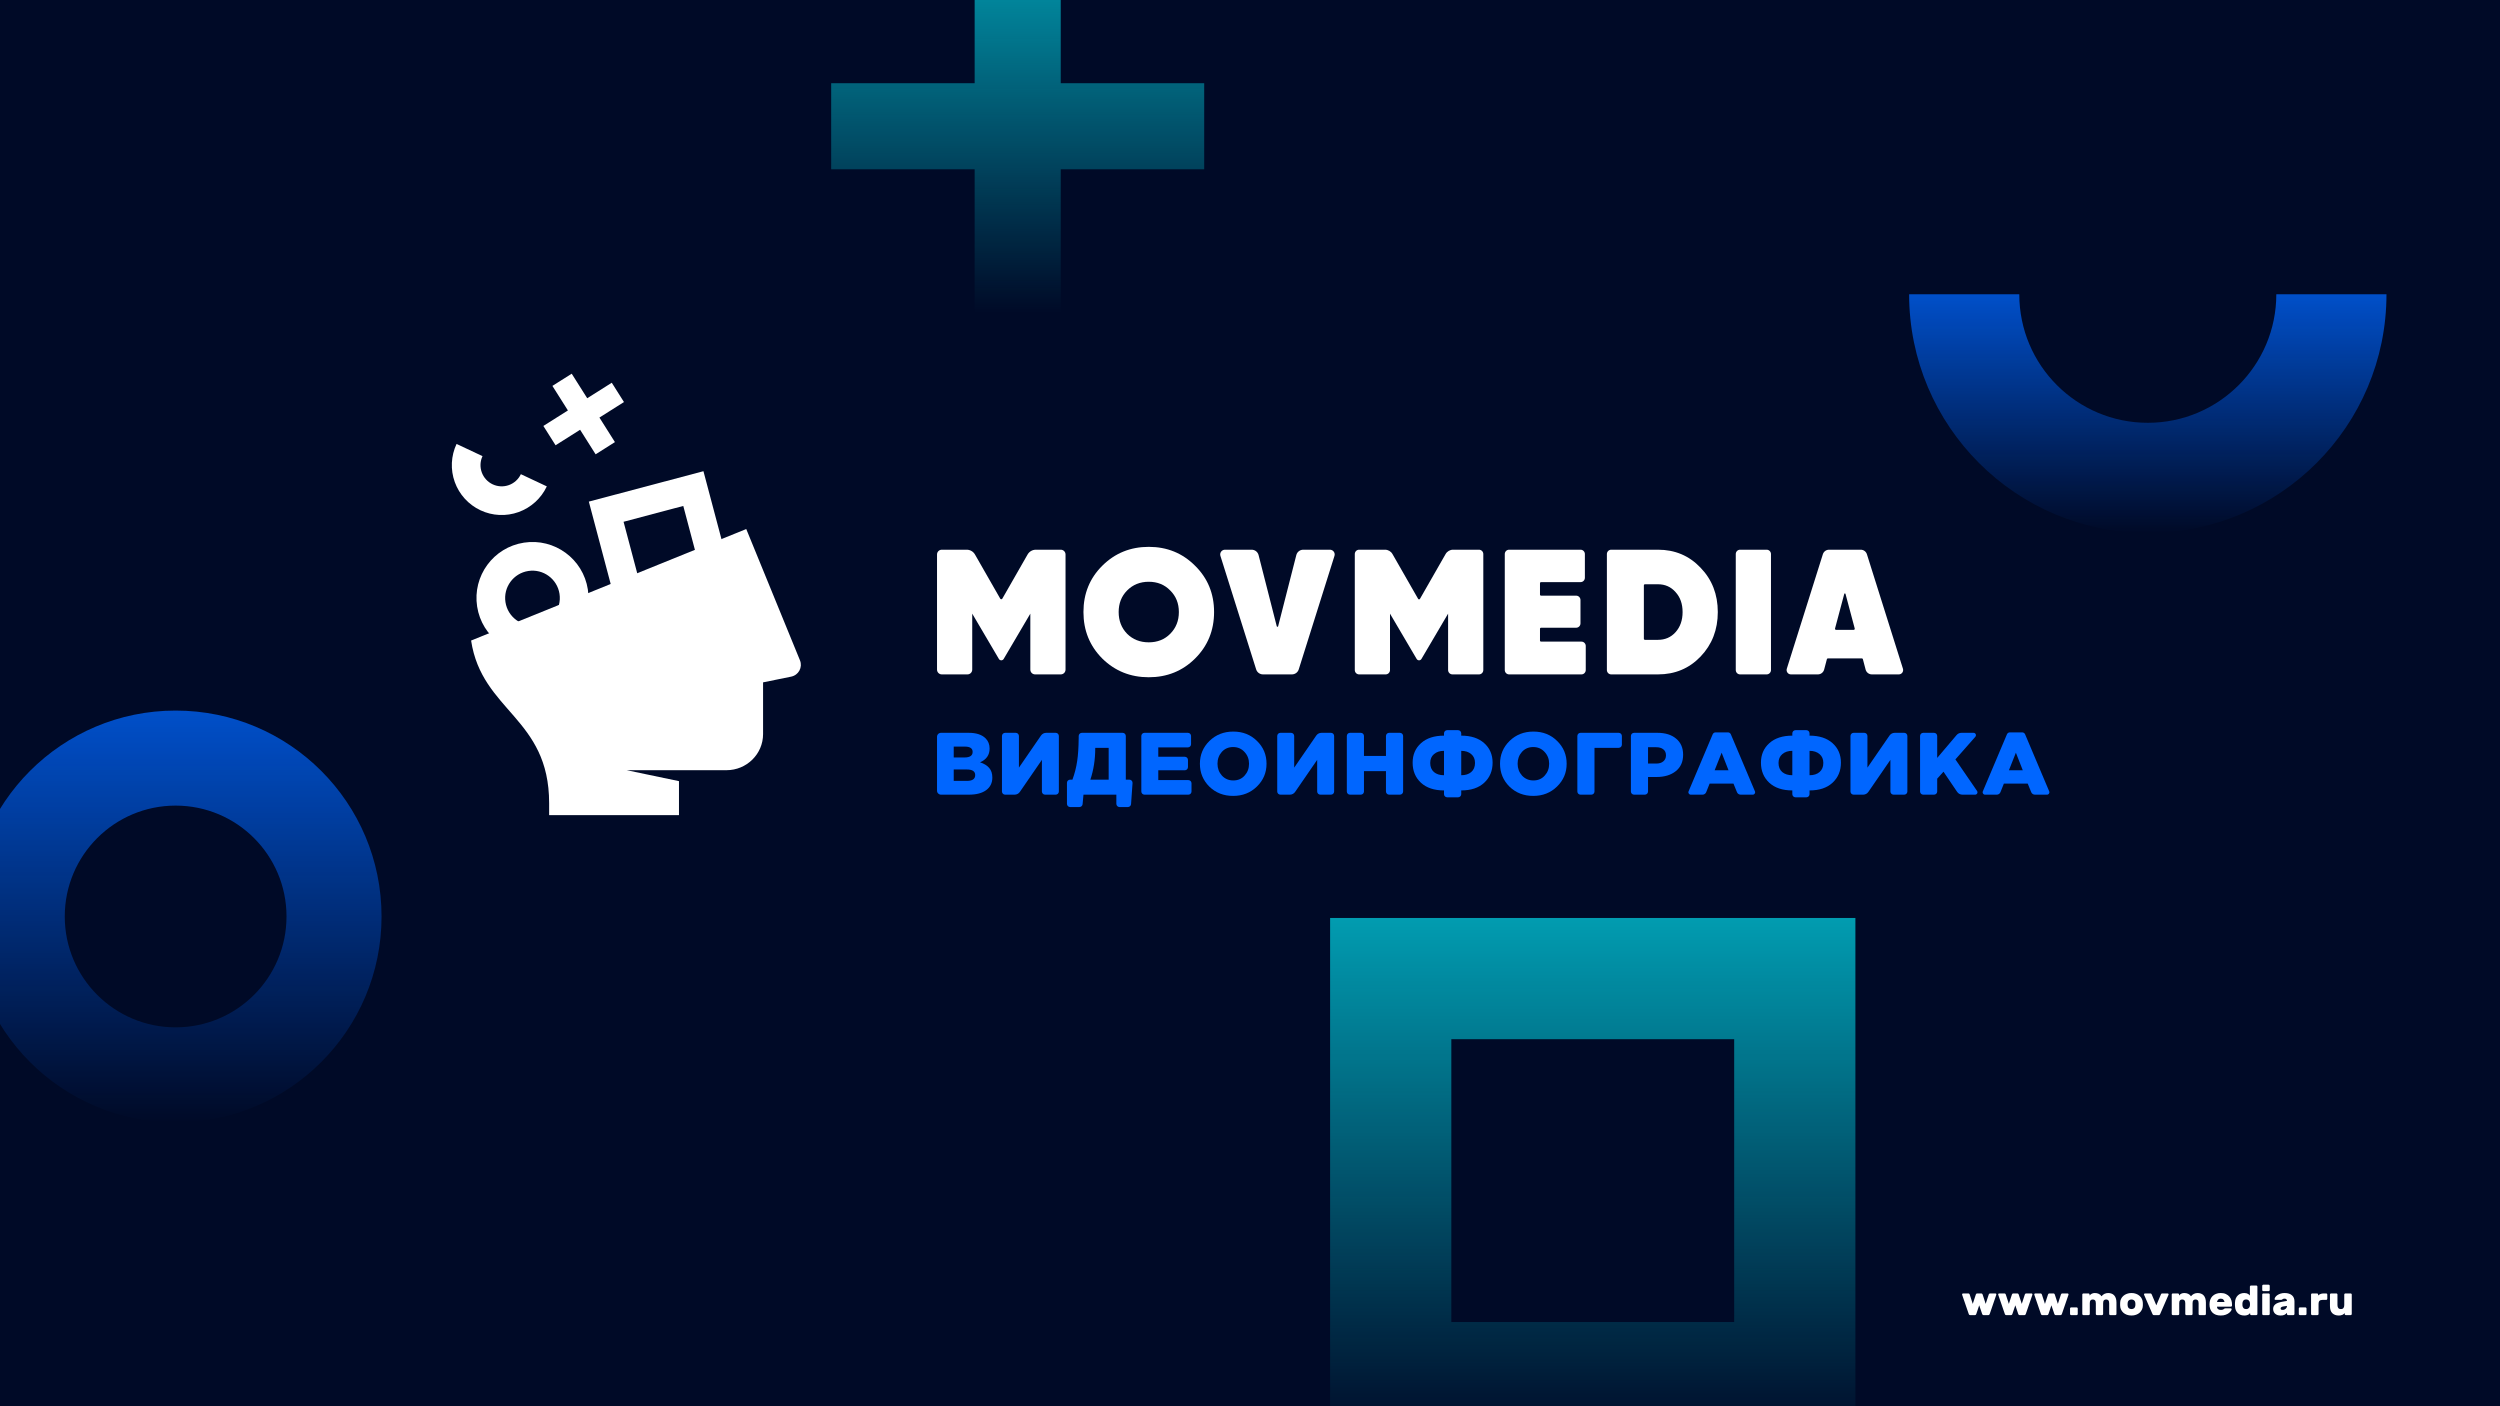 <?xml version="1.0" encoding="UTF-8"?> <svg xmlns="http://www.w3.org/2000/svg" width="1920" height="1080" viewBox="0 0 1920 1080" fill="none"><rect x="0" y="0" width="1920" height="1080" fill="#333333" stroke="none"/> <g clip-path="url(#clip0_1203_46)"> <rect width="1920" height="1080" fill="#000A27"></rect> <path opacity="0.75" fill-rule="evenodd" clip-rule="evenodd" d="M293.03 703.859C293.03 616.52 222.227 545.718 134.888 545.718C47.549 545.718 -23.253 616.52 -23.253 703.859C-23.253 791.198 47.549 862 134.888 862C222.227 862 293.03 791.198 293.03 703.859ZM134.888 618.706C181.917 618.706 220.041 656.83 220.041 703.859C220.041 750.888 181.917 789.012 134.888 789.012C87.86 789.012 49.735 750.888 49.735 703.859C49.735 656.83 87.86 618.706 134.888 618.706Z" fill="url(#paint0_linear_1203_46)"></path> <path opacity="0.75" fill-rule="evenodd" clip-rule="evenodd" d="M1021.52 705H1424.95V1108.43H1021.52V705ZM1114.62 798.1V1015.33H1331.85V798.1H1114.62Z" fill="url(#paint1_linear_1203_46)"></path> <path opacity="0.75" fill-rule="evenodd" clip-rule="evenodd" d="M1550.81 226.009C1550.81 280.519 1595 324.707 1649.51 324.707C1704.02 324.707 1748.21 280.519 1748.21 226.009H1832.81C1832.81 327.241 1750.74 409.306 1649.51 409.306C1548.28 409.306 1466.21 327.241 1466.21 226.009H1550.81Z" fill="url(#paint2_linear_1203_46)"></path> <path opacity="0.75" fill-rule="evenodd" clip-rule="evenodd" d="M814.641 -46.278V63.907H924.826V130.019H814.641V240.204H748.53V130.019H638.344V63.907H748.53V-46.278H814.641Z" fill="url(#paint3_linear_1203_46)"></path> <path d="M1521.55 993.36C1521.87 993.36 1522.11 993.445 1522.28 993.616C1522.45 993.787 1522.57 993.957 1522.64 994.128L1525 1001.39L1527.37 994.128C1527.44 993.957 1527.55 993.787 1527.72 993.616C1527.89 993.445 1528.14 993.36 1528.46 993.36H1532.43C1532.64 993.36 1532.82 993.435 1532.97 993.584C1533.12 993.733 1533.2 993.915 1533.2 994.128C1533.2 994.213 1533.18 994.299 1533.16 994.384L1528.08 1009.2C1528.01 1009.39 1527.89 1009.57 1527.72 1009.74C1527.57 1009.91 1527.34 1010 1527.02 1010H1523.37C1523.05 1010 1522.82 1009.91 1522.67 1009.74C1522.52 1009.57 1522.4 1009.39 1522.32 1009.2L1520.04 1002.48L1517.77 1009.2C1517.69 1009.39 1517.57 1009.57 1517.42 1009.74C1517.27 1009.91 1517.04 1010 1516.72 1010H1513.07C1512.75 1010 1512.5 1009.91 1512.33 1009.74C1512.18 1009.57 1512.08 1009.39 1512.01 1009.2L1506.92 994.384C1506.9 994.299 1506.89 994.213 1506.89 994.128C1506.89 993.915 1506.97 993.733 1507.12 993.584C1507.26 993.435 1507.45 993.36 1507.66 993.36H1511.63C1511.95 993.36 1512.19 993.445 1512.36 993.616C1512.53 993.787 1512.65 993.957 1512.72 994.128L1515.08 1001.39L1517.45 994.128C1517.52 993.957 1517.63 993.787 1517.8 993.616C1517.97 993.445 1518.22 993.36 1518.54 993.36H1521.55ZM1549.27 993.36C1549.59 993.36 1549.83 993.445 1550 993.616C1550.17 993.787 1550.29 993.957 1550.35 994.128L1552.72 1001.39L1555.09 994.128C1555.15 993.957 1555.27 993.787 1555.44 993.616C1555.61 993.445 1555.86 993.36 1556.18 993.36H1560.15C1560.36 993.36 1560.54 993.435 1560.69 993.584C1560.84 993.733 1560.91 993.915 1560.91 994.128C1560.91 994.213 1560.9 994.299 1560.88 994.384L1555.79 1009.2C1555.73 1009.39 1555.61 1009.57 1555.44 1009.74C1555.29 1009.91 1555.06 1010 1554.74 1010H1551.09C1550.77 1010 1550.54 1009.91 1550.39 1009.74C1550.24 1009.57 1550.12 1009.39 1550.03 1009.2L1547.76 1002.48L1545.49 1009.2C1545.4 1009.39 1545.29 1009.57 1545.14 1009.74C1544.99 1009.91 1544.75 1010 1544.43 1010H1540.79C1540.47 1010 1540.22 1009.91 1540.05 1009.74C1539.9 1009.57 1539.79 1009.39 1539.73 1009.2L1534.64 994.384C1534.62 994.299 1534.61 994.213 1534.61 994.128C1534.61 993.915 1534.68 993.733 1534.83 993.584C1534.98 993.435 1535.16 993.36 1535.38 993.36H1539.35C1539.67 993.36 1539.91 993.445 1540.08 993.616C1540.25 993.787 1540.37 993.957 1540.43 994.128L1542.8 1001.39L1545.17 994.128C1545.23 993.957 1545.35 993.787 1545.52 993.616C1545.69 993.445 1545.94 993.36 1546.26 993.36H1549.27ZM1576.99 993.36C1577.31 993.36 1577.55 993.445 1577.72 993.616C1577.89 993.787 1578.01 993.957 1578.07 994.128L1580.44 1001.39L1582.81 994.128C1582.87 993.957 1582.99 993.787 1583.16 993.616C1583.33 993.445 1583.58 993.36 1583.9 993.36H1587.87C1588.08 993.36 1588.26 993.435 1588.41 993.584C1588.56 993.733 1588.63 993.915 1588.63 994.128C1588.63 994.213 1588.62 994.299 1588.6 994.384L1583.51 1009.2C1583.45 1009.39 1583.33 1009.57 1583.16 1009.74C1583.01 1009.91 1582.78 1010 1582.46 1010H1578.81C1578.49 1010 1578.25 1009.91 1578.11 1009.74C1577.96 1009.57 1577.84 1009.39 1577.75 1009.2L1575.48 1002.48L1573.21 1009.2C1573.12 1009.39 1573.01 1009.57 1572.86 1009.74C1572.71 1009.91 1572.47 1010 1572.15 1010H1568.51C1568.19 1010 1567.94 1009.91 1567.77 1009.74C1567.62 1009.57 1567.51 1009.39 1567.45 1009.2L1562.36 994.384C1562.34 994.299 1562.33 994.213 1562.33 994.128C1562.33 993.915 1562.4 993.733 1562.55 993.584C1562.7 993.435 1562.88 993.36 1563.1 993.36H1567.07C1567.39 993.36 1567.63 993.445 1567.8 993.616C1567.97 993.787 1568.09 993.957 1568.15 994.128L1570.52 1001.39L1572.89 994.128C1572.95 993.957 1573.07 993.787 1573.24 993.616C1573.41 993.445 1573.66 993.36 1573.98 993.36H1576.99ZM1595.71 1009.14C1595.71 1009.37 1595.62 1009.57 1595.45 1009.74C1595.28 1009.91 1595.08 1010 1594.84 1010H1590.65C1590.42 1010 1590.21 1009.91 1590.04 1009.74C1589.87 1009.57 1589.79 1009.37 1589.79 1009.14V1004.94C1589.79 1004.71 1589.87 1004.51 1590.04 1004.34C1590.21 1004.17 1590.42 1004.08 1590.65 1004.08H1594.84C1595.08 1004.08 1595.28 1004.17 1595.45 1004.34C1595.62 1004.51 1595.71 1004.71 1595.71 1004.94V1009.14ZM1625.44 1009.14C1625.44 1009.37 1625.35 1009.57 1625.18 1009.74C1625.01 1009.91 1624.81 1010 1624.58 1010H1620.7C1620.47 1010 1620.27 1009.91 1620.1 1009.74C1619.93 1009.57 1619.84 1009.37 1619.84 1009.14V1000.94C1619.84 999.877 1619.64 999.12 1619.23 998.672C1618.85 998.224 1618.27 998 1617.5 998C1616.76 998 1616.18 998.224 1615.78 998.672C1615.39 999.12 1615.2 999.877 1615.2 1000.94V1009.14C1615.2 1009.37 1615.11 1009.57 1614.94 1009.74C1614.77 1009.91 1614.57 1010 1614.34 1010H1610.46C1610.23 1010 1610.03 1009.91 1609.86 1009.74C1609.69 1009.57 1609.6 1009.37 1609.6 1009.14V1000.94C1609.6 999.877 1609.4 999.12 1608.99 998.672C1608.61 998.224 1608.03 998 1607.26 998C1606.52 998 1605.94 998.224 1605.54 998.672C1605.15 999.099 1604.96 999.824 1604.96 1000.85V1009.14C1604.96 1009.37 1604.87 1009.57 1604.7 1009.74C1604.53 1009.91 1604.33 1010 1604.1 1010H1600.06C1599.83 1010 1599.63 1009.91 1599.46 1009.74C1599.29 1009.57 1599.2 1009.37 1599.2 1009.14V994.224C1599.2 993.989 1599.29 993.787 1599.46 993.616C1599.63 993.445 1599.83 993.36 1600.06 993.36H1603.94C1604.17 993.36 1604.37 993.445 1604.54 993.616C1604.71 993.787 1604.8 993.989 1604.8 994.224V994.96C1605.27 994.363 1605.83 993.893 1606.5 993.552C1607.18 993.211 1607.97 993.04 1608.86 993.04C1609.95 993.04 1610.93 993.243 1611.81 993.648C1612.7 994.053 1613.43 994.683 1613.98 995.536C1614.6 994.725 1615.35 994.107 1616.22 993.68C1617.12 993.253 1618.08 993.04 1619.1 993.04C1620.02 993.04 1620.86 993.189 1621.63 993.488C1622.42 993.765 1623.09 994.203 1623.65 994.8C1624.22 995.397 1624.66 996.155 1624.96 997.072C1625.28 997.989 1625.44 999.077 1625.44 1000.34V1009.14ZM1645.69 1000.46C1645.71 1000.78 1645.72 1001.2 1645.72 1001.71C1645.72 1002.2 1645.71 1002.61 1645.69 1002.93C1645.64 1003.95 1645.41 1004.91 1644.98 1005.81C1644.55 1006.7 1643.97 1007.49 1643.22 1008.18C1642.47 1008.84 1641.57 1009.36 1640.5 1009.74C1639.46 1010.13 1638.28 1010.32 1636.98 1010.32C1635.68 1010.32 1634.5 1010.13 1633.43 1009.74C1632.38 1009.36 1631.49 1008.84 1630.74 1008.18C1629.99 1007.49 1629.41 1006.7 1628.98 1005.81C1628.55 1004.91 1628.32 1003.95 1628.28 1002.93C1628.26 1002.61 1628.25 1002.2 1628.25 1001.71C1628.25 1001.2 1628.26 1000.78 1628.28 1000.46C1628.3 999.44 1628.52 998.48 1628.95 997.584C1629.38 996.688 1629.96 995.909 1630.71 995.248C1631.48 994.565 1632.38 994.032 1633.43 993.648C1634.5 993.243 1635.68 993.04 1636.98 993.04C1638.28 993.04 1639.46 993.243 1640.5 993.648C1641.57 994.032 1642.47 994.565 1643.22 995.248C1643.99 995.909 1644.58 996.688 1644.98 997.584C1645.41 998.48 1645.64 999.44 1645.69 1000.46ZM1634.04 1002.77C1634.1 1003.58 1634.39 1004.22 1634.9 1004.69C1635.43 1005.14 1636.13 1005.36 1636.98 1005.36C1637.83 1005.36 1638.52 1005.14 1639.03 1004.69C1639.56 1004.22 1639.86 1003.58 1639.93 1002.77C1639.97 1002.45 1639.99 1002.09 1639.99 1001.68C1639.99 1001.27 1639.97 1000.91 1639.93 1000.59C1639.86 999.781 1639.56 999.152 1639.03 998.704C1638.52 998.235 1637.83 998 1636.98 998C1636.13 998 1635.43 998.235 1634.9 998.704C1634.39 999.152 1634.1 999.781 1634.04 1000.59C1633.99 1000.91 1633.97 1001.27 1633.97 1001.68C1633.97 1002.09 1633.99 1002.45 1634.04 1002.77ZM1654.16 1010C1653.84 1010 1653.6 1009.91 1653.45 1009.74C1653.33 1009.57 1653.21 1009.39 1653.1 1009.2L1646.64 994.352C1646.62 994.288 1646.61 994.213 1646.61 994.128C1646.61 993.915 1646.68 993.733 1646.83 993.584C1646.98 993.435 1647.16 993.36 1647.37 993.36H1651.47C1651.79 993.36 1652.03 993.445 1652.17 993.616C1652.32 993.787 1652.44 993.957 1652.53 994.128L1656.05 1002.48L1659.57 994.128C1659.65 993.957 1659.77 993.787 1659.92 993.616C1660.07 993.445 1660.3 993.36 1660.62 993.36H1664.72C1664.93 993.36 1665.11 993.435 1665.26 993.584C1665.41 993.733 1665.49 993.915 1665.49 994.128C1665.49 994.213 1665.48 994.288 1665.45 994.352L1658.99 1009.2C1658.88 1009.39 1658.76 1009.57 1658.61 1009.74C1658.48 1009.91 1658.25 1010 1657.93 1010H1654.16ZM1694.13 1009.14C1694.13 1009.37 1694.04 1009.57 1693.87 1009.74C1693.7 1009.91 1693.5 1010 1693.26 1010H1689.39C1689.16 1010 1688.95 1009.91 1688.78 1009.74C1688.61 1009.57 1688.53 1009.37 1688.53 1009.14V1000.94C1688.53 999.877 1688.32 999.12 1687.92 998.672C1687.54 998.224 1686.96 998 1686.19 998C1685.44 998 1684.87 998.224 1684.46 998.672C1684.08 999.12 1683.89 999.877 1683.89 1000.94V1009.14C1683.89 1009.37 1683.8 1009.57 1683.63 1009.74C1683.46 1009.91 1683.26 1010 1683.02 1010H1679.15C1678.92 1010 1678.71 1009.91 1678.54 1009.74C1678.37 1009.57 1678.29 1009.37 1678.29 1009.14V1000.94C1678.29 999.877 1678.08 999.12 1677.68 998.672C1677.3 998.224 1676.72 998 1675.95 998C1675.2 998 1674.63 998.224 1674.22 998.672C1673.84 999.099 1673.65 999.824 1673.65 1000.85V1009.14C1673.65 1009.37 1673.56 1009.57 1673.39 1009.74C1673.22 1009.91 1673.02 1010 1672.78 1010H1668.75C1668.52 1010 1668.31 1009.91 1668.14 1009.74C1667.97 1009.57 1667.89 1009.37 1667.89 1009.14V994.224C1667.89 993.989 1667.97 993.787 1668.14 993.616C1668.31 993.445 1668.52 993.36 1668.75 993.36H1672.62C1672.86 993.36 1673.06 993.445 1673.23 993.616C1673.4 993.787 1673.49 993.989 1673.49 994.224V994.96C1673.96 994.363 1674.52 993.893 1675.18 993.552C1675.87 993.211 1676.66 993.04 1677.55 993.04C1678.64 993.04 1679.62 993.243 1680.5 993.648C1681.39 994.053 1682.12 994.683 1682.67 995.536C1683.29 994.725 1684.04 994.107 1684.91 993.68C1685.81 993.253 1686.77 993.04 1687.79 993.04C1688.71 993.04 1689.55 993.189 1690.32 993.488C1691.11 993.765 1691.78 994.203 1692.34 994.8C1692.91 995.397 1693.35 996.155 1693.65 997.072C1693.97 997.989 1694.13 999.077 1694.13 1000.34V1009.14ZM1702.66 1003.5C1702.66 1003.99 1702.75 1004.4 1702.92 1004.72C1703.11 1005.04 1703.34 1005.3 1703.62 1005.49C1703.9 1005.68 1704.21 1005.82 1704.55 1005.9C1704.89 1005.97 1705.22 1006 1705.54 1006C1706.18 1006 1706.68 1005.94 1707.04 1005.81C1707.43 1005.68 1707.75 1005.5 1708 1005.26C1708.24 1005.07 1708.41 1004.95 1708.52 1004.91C1708.62 1004.85 1708.8 1004.82 1709.06 1004.82H1713.22C1713.69 1004.82 1713.92 1005.05 1713.92 1005.52C1713.92 1005.78 1713.76 1006.17 1713.44 1006.7C1713.12 1007.22 1712.62 1007.75 1711.94 1008.3C1711.28 1008.84 1710.42 1009.31 1709.35 1009.71C1708.28 1010.12 1707.01 1010.32 1705.54 1010.32C1704.15 1010.32 1702.92 1010.13 1701.83 1009.74C1700.76 1009.34 1699.86 1008.76 1699.11 1008.02C1698.38 1007.27 1697.83 1006.36 1697.44 1005.3C1697.08 1004.23 1696.9 1003.02 1696.9 1001.68C1696.9 1000.44 1697.08 999.301 1697.44 998.256C1697.83 997.189 1698.38 996.272 1699.11 995.504C1699.86 994.736 1700.76 994.139 1701.83 993.712C1702.92 993.264 1704.15 993.04 1705.54 993.04C1707.1 993.04 1708.42 993.307 1709.51 993.84C1710.62 994.352 1711.51 995.024 1712.2 995.856C1712.9 996.688 1713.4 997.627 1713.7 998.672C1714.02 999.696 1714.18 1000.72 1714.18 1001.74V1002.64C1714.18 1002.87 1714.1 1003.08 1713.92 1003.25C1713.75 1003.42 1713.55 1003.5 1713.32 1003.5H1702.66ZM1705.54 997.36C1704.64 997.36 1703.96 997.627 1703.49 998.16C1703.02 998.693 1702.75 999.291 1702.66 999.952H1708.42C1708.34 999.291 1708.06 998.693 1707.59 998.16C1707.12 997.627 1706.44 997.36 1705.54 997.36ZM1723.63 993.04C1724.25 993.04 1724.8 993.104 1725.27 993.232C1725.74 993.36 1726.14 993.52 1726.48 993.712C1726.82 993.904 1727.11 994.117 1727.35 994.352C1727.58 994.565 1727.77 994.768 1727.92 994.96V988.144C1727.92 987.909 1728.01 987.707 1728.18 987.536C1728.35 987.365 1728.55 987.28 1728.79 987.28H1732.82C1733.05 987.28 1733.26 987.365 1733.43 987.536C1733.6 987.707 1733.68 987.909 1733.68 988.144V1009.14C1733.68 1009.37 1733.6 1009.57 1733.43 1009.74C1733.26 1009.91 1733.05 1010 1732.82 1010H1728.95C1728.71 1010 1728.51 1009.91 1728.34 1009.74C1728.17 1009.57 1728.08 1009.37 1728.08 1009.14V1008.4C1727.89 1008.63 1727.68 1008.87 1727.44 1009.1C1727.23 1009.32 1726.95 1009.52 1726.61 1009.71C1726.29 1009.88 1725.88 1010.02 1725.39 1010.13C1724.92 1010.26 1724.34 1010.32 1723.63 1010.32C1722.67 1010.32 1721.77 1010.18 1720.91 1009.9C1720.06 1009.61 1719.31 1009.16 1718.67 1008.56C1718.03 1007.94 1717.51 1007.17 1717.11 1006.26C1716.72 1005.34 1716.51 1004.25 1716.47 1002.99C1716.44 1002.67 1716.43 1002.25 1716.43 1001.71C1716.43 1001.16 1716.44 1000.72 1716.47 1000.4C1716.51 999.141 1716.72 998.053 1717.11 997.136C1717.51 996.219 1718.03 995.461 1718.67 994.864C1719.31 994.245 1720.06 993.787 1720.91 993.488C1721.77 993.189 1722.67 993.04 1723.63 993.04ZM1722.19 1000.78C1722.13 1001.38 1722.13 1001.98 1722.19 1002.58C1722.26 1003.32 1722.5 1003.97 1722.93 1004.53C1723.36 1005.08 1724.07 1005.36 1725.07 1005.36C1725.54 1005.36 1725.95 1005.29 1726.29 1005.14C1726.63 1004.99 1726.91 1004.79 1727.12 1004.56C1727.36 1004.3 1727.54 1004.03 1727.67 1003.73C1727.79 1003.43 1727.88 1003.12 1727.92 1002.8C1727.96 1002.48 1727.99 1002.11 1727.99 1001.68C1727.99 1001.25 1727.96 1000.88 1727.92 1000.56C1727.88 1000.24 1727.79 999.931 1727.67 999.632C1727.54 999.333 1727.36 999.067 1727.12 998.832C1726.91 998.576 1726.63 998.373 1726.29 998.224C1725.95 998.075 1725.54 998 1725.07 998C1724.07 998 1723.36 998.277 1722.93 998.832C1722.5 999.387 1722.26 1000.04 1722.19 1000.78ZM1743.15 1009.14C1743.15 1009.37 1743.06 1009.57 1742.89 1009.74C1742.72 1009.91 1742.52 1010 1742.28 1010H1738.25C1738.02 1010 1737.81 1009.91 1737.64 1009.74C1737.47 1009.57 1737.39 1009.37 1737.39 1009.14V994.224C1737.39 993.989 1737.47 993.787 1737.64 993.616C1737.81 993.445 1738.02 993.36 1738.25 993.36H1742.28C1742.52 993.36 1742.72 993.445 1742.89 993.616C1743.06 993.787 1743.15 993.989 1743.15 994.224V1009.14ZM1743.15 990.736C1743.15 990.971 1743.06 991.173 1742.89 991.344C1742.72 991.515 1742.52 991.6 1742.28 991.6H1738.25C1738.02 991.6 1737.81 991.515 1737.64 991.344C1737.47 991.173 1737.39 990.971 1737.39 990.736V987.504C1737.39 987.269 1737.47 987.067 1737.64 986.896C1737.81 986.725 1738.02 986.64 1738.25 986.64H1742.28C1742.52 986.64 1742.72 986.725 1742.89 986.896C1743.06 987.067 1743.15 987.269 1743.15 987.504V990.736ZM1745.77 1005.26C1745.77 1003.86 1746.3 1002.69 1747.37 1001.78C1748.46 1000.86 1750.22 1000.19 1752.65 999.76L1756.39 999.12C1756.39 998.608 1756.25 998.192 1755.98 997.872C1755.7 997.531 1755.22 997.36 1754.54 997.36C1754.05 997.36 1753.66 997.435 1753.38 997.584C1753.13 997.712 1752.94 997.829 1752.81 997.936C1752.62 998.107 1752.43 998.213 1752.26 998.256C1752.09 998.299 1751.89 998.32 1751.66 998.32H1747.59C1747.38 998.32 1747.2 998.256 1747.05 998.128C1746.92 998 1746.87 997.829 1746.89 997.616C1746.93 997.125 1747.14 996.613 1747.53 996.08C1747.91 995.547 1748.43 995.056 1749.1 994.608C1749.78 994.16 1750.58 993.787 1751.5 993.488C1752.43 993.189 1753.45 993.04 1754.54 993.04C1755.84 993.04 1756.97 993.2 1757.93 993.52C1758.89 993.84 1759.68 994.288 1760.3 994.864C1760.94 995.419 1761.41 996.091 1761.7 996.88C1762 997.648 1762.15 998.501 1762.15 999.44V1009.14C1762.15 1009.37 1762.07 1009.57 1761.9 1009.74C1761.73 1009.91 1761.52 1010 1761.29 1010H1757.26C1757.02 1010 1756.82 1009.91 1756.65 1009.74C1756.48 1009.57 1756.39 1009.37 1756.39 1009.14V1008.24C1755.88 1008.88 1755.24 1009.39 1754.47 1009.78C1753.73 1010.14 1752.73 1010.32 1751.5 1010.32C1750.58 1010.32 1749.76 1010.19 1749.03 1009.94C1748.33 1009.68 1747.73 1009.33 1747.24 1008.88C1746.77 1008.43 1746.41 1007.9 1746.15 1007.28C1745.9 1006.66 1745.77 1005.99 1745.77 1005.26ZM1753.06 1006C1753.53 1006 1753.97 1005.93 1754.38 1005.78C1754.78 1005.61 1755.13 1005.38 1755.43 1005.1C1755.73 1004.83 1755.97 1004.51 1756.14 1004.14C1756.31 1003.76 1756.39 1003.35 1756.39 1002.93L1753.45 1003.38C1752.87 1003.48 1752.4 1003.66 1752.04 1003.92C1751.7 1004.18 1751.53 1004.51 1751.53 1004.91C1751.53 1005.32 1751.66 1005.61 1751.91 1005.78C1752.19 1005.93 1752.57 1006 1753.06 1006ZM1771.4 1009.14C1771.4 1009.37 1771.31 1009.57 1771.14 1009.74C1770.97 1009.91 1770.77 1010 1770.53 1010H1766.34C1766.11 1010 1765.9 1009.91 1765.73 1009.74C1765.56 1009.57 1765.48 1009.37 1765.48 1009.14V1004.94C1765.48 1004.71 1765.56 1004.51 1765.73 1004.34C1765.9 1004.17 1766.11 1004.08 1766.34 1004.08H1770.53C1770.77 1004.08 1770.97 1004.17 1771.14 1004.34C1771.31 1004.51 1771.4 1004.71 1771.4 1004.94V1009.14ZM1786.5 993.36C1786.74 993.36 1786.94 993.445 1787.11 993.616C1787.28 993.787 1787.37 993.989 1787.37 994.224V997.456C1787.37 997.691 1787.28 997.893 1787.11 998.064C1786.94 998.235 1786.74 998.32 1786.5 998.32H1783.59C1781.63 998.32 1780.65 999.301 1780.65 1001.26V1009.14C1780.65 1009.37 1780.56 1009.57 1780.39 1009.74C1780.22 1009.91 1780.02 1010 1779.78 1010H1775.75C1775.52 1010 1775.31 1009.91 1775.14 1009.74C1774.97 1009.57 1774.89 1009.37 1774.89 1009.14V994.224C1774.89 993.989 1774.97 993.787 1775.14 993.616C1775.31 993.445 1775.52 993.36 1775.75 993.36H1779.46C1779.7 993.36 1779.9 993.445 1780.07 993.616C1780.24 993.787 1780.33 993.989 1780.33 994.224V994.96C1780.82 994.491 1781.4 994.107 1782.09 993.808C1782.79 993.509 1783.62 993.36 1784.58 993.36H1786.5ZM1789.41 994.224C1789.41 993.989 1789.5 993.787 1789.67 993.616C1789.84 993.445 1790.04 993.36 1790.28 993.36H1794.31C1794.55 993.36 1794.75 993.445 1794.92 993.616C1795.09 993.787 1795.17 993.989 1795.17 994.224V1002.32C1795.17 1003.24 1795.38 1003.97 1795.78 1004.53C1796.19 1005.08 1796.86 1005.36 1797.8 1005.36C1798.74 1005.36 1799.4 1005.08 1799.78 1004.53C1800.19 1003.97 1800.39 1003.24 1800.39 1002.32V994.224C1800.39 993.989 1800.48 993.787 1800.65 993.616C1800.82 993.445 1801.02 993.36 1801.25 993.36H1805.29C1805.52 993.36 1805.72 993.445 1805.89 993.616C1806.07 993.787 1806.15 993.989 1806.15 994.224V1009.14C1806.15 1009.37 1806.07 1009.57 1805.89 1009.74C1805.72 1009.91 1805.52 1010 1805.29 1010H1801.57C1801.34 1010 1801.14 1009.91 1800.97 1009.74C1800.8 1009.57 1800.71 1009.37 1800.71 1009.14V1008.4C1800.54 1008.63 1800.33 1008.87 1800.07 1009.1C1799.84 1009.32 1799.54 1009.52 1799.17 1009.71C1798.81 1009.88 1798.39 1010.02 1797.89 1010.13C1797.43 1010.26 1796.86 1010.32 1796.2 1010.32C1794.13 1010.32 1792.48 1009.73 1791.24 1008.56C1790.02 1007.39 1789.41 1005.54 1789.41 1003.02V994.224Z" fill="white"></path> <a href="http://www.movmedia.ru"> <rect fill="black" fill-opacity="0" x="0.188" y="44.04" width="301.819" height="37.92"></rect> </a> <path d="M451.47 452.712C455.091 476.195 438.99 498.166 415.508 501.787C392.025 505.407 370.054 489.306 366.434 465.824C362.813 442.342 378.914 420.37 402.396 416.75C425.878 413.129 447.85 429.23 451.47 452.712ZM388.201 462.468C389.968 473.928 400.691 481.786 412.152 480.019C423.612 478.252 431.47 467.529 429.703 456.069C427.936 444.608 417.213 436.75 405.752 438.517C394.292 440.284 386.434 451.007 388.201 462.468Z" fill="white"></path> <path fill-rule="evenodd" clip-rule="evenodd" d="M524.753 388.561L478.901 400.727L491.067 446.579L536.919 434.413L524.753 388.561ZM452.22 385.236L475.576 473.259L563.599 449.904L540.244 361.88L452.22 385.236Z" fill="white"></path> <path d="M350.641 340.941C346.319 350.132 345.824 360.664 349.267 370.22C352.71 379.776 359.808 387.574 368.999 391.896C378.191 396.219 388.723 396.713 398.279 393.271C407.835 389.828 415.632 382.73 419.955 373.539L400.025 364.166C398.189 368.072 394.875 371.088 390.814 372.551C386.754 374.014 382.278 373.804 378.372 371.967C374.466 370.13 371.45 366.817 369.987 362.756C368.524 358.695 368.734 354.219 370.571 350.313L350.641 340.941Z" fill="white"></path> <path fill-rule="evenodd" clip-rule="evenodd" d="M436.155 315.223L424.245 296.371L439.078 287L450.988 305.851L469.839 293.941L479.211 308.774L460.359 320.685L472.27 339.536L457.437 348.907L445.526 330.056L426.675 341.966L417.303 327.133L436.155 315.223Z" fill="white"></path> <path d="M614.386 507.156L573.119 406.299L548.212 416.393L474.967 446.077L457.052 453.337L385.468 482.347L361.805 491.937C370.069 546.481 421.738 551.069 421.738 616.827V626H521.454V599.918L481.277 591.509H521.454H557.944C573.46 591.509 586.038 579.1 586.038 563.792V524.052L607.595 519.663C613.318 518.498 616.573 512.502 614.386 507.156Z" fill="white"></path> <path d="M722.682 610.307C720.998 610.307 719.634 608.942 719.634 607.259V565.85C719.634 564.166 720.998 562.802 722.682 562.802H743.997C749.788 562.802 754.109 564.227 756.959 567.077C758.995 569.113 760.013 571.714 760.013 574.881C760.013 579.813 757.57 583.342 752.683 585.468C755.76 586.464 758.09 587.889 759.674 589.744C761.302 591.599 762.117 594.087 762.117 597.209C762.117 601.281 760.533 604.493 757.366 606.846C754.199 609.153 749.788 610.307 744.133 610.307H722.682ZM732.46 599.72H742.64C746.847 599.72 748.951 598.227 748.951 595.241C748.951 592.39 746.802 590.965 742.504 590.965H732.46V599.72ZM732.46 581.736H740.739C744.902 581.736 746.983 580.311 746.983 577.46C746.983 574.746 744.992 573.388 741.011 573.388H732.46V581.736Z" fill="#0066FF"></path> <path d="M771.938 610.307C770.593 610.307 769.503 609.216 769.503 607.872V565.237C769.503 563.892 770.593 562.802 771.938 562.802H780.098C781.443 562.802 782.533 563.892 782.533 565.237V589.54L799.473 564.912C800.382 563.591 801.882 562.802 803.486 562.802H810.773C812.118 562.802 813.208 563.892 813.208 565.237V607.872C813.208 609.216 812.118 610.307 810.773 610.307H802.613C801.268 610.307 800.178 609.216 800.178 607.872V583.568L783.238 608.196C782.329 609.517 780.829 610.307 779.226 610.307H771.938Z" fill="#0066FF"></path> <path d="M821.858 619.808C820.513 619.808 819.423 618.717 819.423 617.373V601.205C819.423 599.86 820.513 598.77 821.858 598.77H823.63C825.35 594.155 826.571 589.337 827.295 584.315C827.977 579.86 828.357 574.034 828.434 566.838C828.44 566.304 828.443 565.77 828.445 565.237C828.451 563.892 829.539 562.802 830.884 562.802H862.185C863.53 562.802 864.62 563.892 864.62 565.237V598.77H867.368C868.78 598.77 869.897 599.968 869.797 601.377L868.649 617.545C868.559 618.82 867.498 619.808 866.22 619.808H859.794C858.449 619.808 857.359 618.717 857.359 617.373V610.307H832.113L831.436 617.598C831.32 618.85 830.269 619.808 829.012 619.808H821.858ZM837.407 598.77H851.455V574.338H841.139V574.814C841.139 583.319 839.895 591.305 837.407 598.77Z" fill="#0066FF"></path> <path d="M878.968 610.307C877.623 610.307 876.533 609.216 876.533 607.872V565.237C876.533 563.892 877.623 562.802 878.968 562.802H912.305C913.65 562.802 914.74 563.892 914.74 565.237V571.564C914.74 572.909 913.65 573.999 912.305 573.999H889.563V581.193H909.93C911.275 581.193 912.365 582.283 912.365 583.628V589.141C912.365 590.486 911.275 591.576 909.93 591.576H889.563V599.109H912.645C913.989 599.109 915.08 600.199 915.08 601.544V607.872C915.08 609.216 913.989 610.307 912.645 610.307H878.968Z" fill="#0066FF"></path> <path d="M965.299 604.063C960.413 608.859 954.327 611.257 947.043 611.257C939.759 611.257 933.674 608.881 928.788 604.131C923.947 599.335 921.526 593.476 921.526 586.554C921.526 579.677 923.969 573.841 928.856 569.045C933.787 564.249 939.895 561.851 947.179 561.851C954.463 561.851 960.526 564.249 965.367 569.045C970.253 573.796 972.696 579.632 972.696 586.554C972.696 593.431 970.23 599.267 965.299 604.063ZM947.179 599.38C950.753 599.38 953.649 598.136 955.866 595.648C958.128 593.16 959.259 590.128 959.259 586.554C959.259 583.025 958.105 580.016 955.798 577.528C953.49 574.995 950.572 573.728 947.043 573.728C943.514 573.728 940.619 574.972 938.357 577.46C936.14 579.949 935.031 582.98 935.031 586.554C935.031 590.083 936.162 593.114 938.424 595.648C940.732 598.136 943.65 599.38 947.179 599.38Z" fill="#0066FF"></path> <path d="M983.346 610.307C982.001 610.307 980.911 609.216 980.911 607.872V565.237C980.911 563.892 982.001 562.802 983.346 562.802H991.506C992.851 562.802 993.941 563.892 993.941 565.237V589.54L1010.88 564.912C1011.79 563.591 1013.29 562.802 1014.89 562.802H1022.18C1023.53 562.802 1024.62 563.892 1024.62 565.237V607.872C1024.62 609.216 1023.53 610.307 1022.18 610.307H1014.02C1012.68 610.307 1011.59 609.216 1011.59 607.872V583.568L994.646 608.196C993.737 609.517 992.237 610.307 990.634 610.307H983.346Z" fill="#0066FF"></path> <path d="M1036.79 610.307C1035.45 610.307 1034.36 609.216 1034.36 607.872V565.237C1034.36 563.892 1035.45 562.802 1036.79 562.802H1045.09C1046.44 562.802 1047.53 563.892 1047.53 565.237V580.582H1064.42V565.237C1064.42 563.892 1065.51 562.802 1066.86 562.802H1075.15C1076.5 562.802 1077.59 563.892 1077.59 565.237V607.872C1077.59 609.216 1076.5 610.307 1075.15 610.307H1066.86C1065.51 610.307 1064.42 609.216 1064.42 607.872V592.255H1047.53V607.872C1047.53 609.216 1046.44 610.307 1045.09 610.307H1036.79Z" fill="#0066FF"></path> <path d="M1111.43 612.343C1110.08 612.343 1108.99 611.252 1108.99 609.907V607.049C1101.48 607.049 1095.58 605.081 1091.28 601.145C1087.03 597.164 1084.9 592.028 1084.9 585.74C1084.9 579.587 1087.05 574.587 1091.35 570.742C1095.65 566.896 1101.53 564.973 1108.99 564.973V563.201C1108.99 561.856 1110.08 560.766 1111.43 560.766H1119.79C1121.14 560.766 1122.23 561.856 1122.23 563.201V564.973C1129.69 564.973 1135.57 566.896 1139.87 570.742C1144.17 574.587 1146.32 579.587 1146.32 585.74C1146.32 592.028 1144.17 597.164 1139.87 601.145C1135.62 605.081 1129.74 607.049 1122.23 607.049V609.907C1122.23 611.252 1121.14 612.343 1119.79 612.343H1111.43ZM1108.99 595.376V576.646C1105.83 576.646 1103.27 577.483 1101.32 579.157C1099.38 580.786 1098.41 583.048 1098.41 585.943C1098.41 588.929 1099.36 591.259 1101.26 592.933C1103.2 594.562 1105.78 595.376 1108.99 595.376ZM1122.23 595.376C1125.44 595.376 1127.99 594.562 1129.9 592.933C1131.84 591.259 1132.81 588.929 1132.81 585.943C1132.81 583.048 1131.84 580.786 1129.9 579.157C1127.95 577.483 1125.39 576.646 1122.23 576.646V595.376Z" fill="#0066FF"></path> <path d="M1195.79 604.063C1190.91 608.859 1184.82 611.257 1177.54 611.257C1170.25 611.257 1164.17 608.881 1159.28 604.131C1154.44 599.335 1152.02 593.476 1152.02 586.554C1152.02 579.677 1154.46 573.841 1159.35 569.045C1164.28 564.249 1170.39 561.851 1177.67 561.851C1184.96 561.851 1191.02 564.249 1195.86 569.045C1200.75 573.796 1203.19 579.632 1203.19 586.554C1203.19 593.431 1200.73 599.267 1195.79 604.063ZM1177.67 599.38C1181.25 599.38 1184.14 598.136 1186.36 595.648C1188.62 593.16 1189.75 590.128 1189.75 586.554C1189.75 583.025 1188.6 580.016 1186.29 577.528C1183.99 574.995 1181.07 573.728 1177.54 573.728C1174.01 573.728 1171.11 574.972 1168.85 577.46C1166.63 579.949 1165.53 582.98 1165.53 586.554C1165.53 590.083 1166.66 593.114 1168.92 595.648C1171.23 598.136 1174.14 599.38 1177.67 599.38Z" fill="#0066FF"></path> <path d="M1213.84 610.307C1212.5 610.307 1211.41 609.216 1211.41 607.872V565.237C1211.41 563.892 1212.5 562.802 1213.84 562.802H1243.17C1244.52 562.802 1245.61 563.892 1245.61 565.237V571.903C1245.61 573.248 1244.52 574.338 1243.17 574.338H1224.57V607.872C1224.57 609.216 1223.48 610.307 1222.14 610.307H1213.84Z" fill="#0066FF"></path> <path d="M1254.96 610.307C1253.62 610.307 1252.53 609.216 1252.53 607.872V565.237C1252.53 563.892 1253.62 562.802 1254.96 562.802H1272.89C1278.95 562.802 1283.75 564.295 1287.27 567.281C1290.85 570.221 1292.64 574.338 1292.64 579.632C1292.64 585.061 1290.76 589.269 1287 592.255C1283.25 595.241 1278.32 596.734 1272.21 596.734H1265.69V607.872C1265.69 609.216 1264.6 610.307 1263.26 610.307H1254.96ZM1265.69 586.418H1271.94C1274.29 586.418 1276.12 585.853 1277.43 584.722C1278.79 583.591 1279.47 582.052 1279.47 580.107C1279.47 578.071 1278.79 576.533 1277.43 575.492C1276.12 574.406 1274.27 573.863 1271.87 573.863H1265.69V586.418Z" fill="#0066FF"></path> <path d="M1298.5 610.307C1297.19 610.307 1296.31 608.973 1296.82 607.769L1315.34 563.949C1315.72 563.048 1316.61 562.462 1317.59 562.462H1327.05C1328.03 562.462 1328.91 563.048 1329.29 563.949L1347.81 607.769C1348.32 608.973 1347.44 610.307 1346.13 610.307H1336.81C1335.58 610.307 1334.46 609.558 1334 608.413L1331.31 601.824H1312.98L1310.36 608.393C1309.89 609.549 1308.78 610.307 1307.53 610.307H1298.5ZM1316.85 591.576H1327.51L1322.21 578.071L1316.85 591.576Z" fill="#0066FF"></path> <path d="M1378.94 612.343C1377.59 612.343 1376.5 611.252 1376.5 609.907V607.049C1368.99 607.049 1363.09 605.081 1358.79 601.145C1354.53 597.164 1352.41 592.028 1352.41 585.74C1352.41 579.587 1354.56 574.587 1358.86 570.742C1363.15 566.896 1369.04 564.973 1376.5 564.973V563.201C1376.5 561.856 1377.59 560.766 1378.94 560.766H1387.3C1388.64 560.766 1389.73 561.856 1389.73 563.201V564.973C1397.2 564.973 1403.08 566.896 1407.38 570.742C1411.68 574.587 1413.83 579.587 1413.83 585.74C1413.83 592.028 1411.68 597.164 1407.38 601.145C1403.13 605.081 1397.24 607.049 1389.73 607.049V609.907C1389.73 611.252 1388.64 612.343 1387.3 612.343H1378.94ZM1376.5 595.376V576.646C1373.33 576.646 1370.78 577.483 1368.83 579.157C1366.89 580.786 1365.91 583.048 1365.91 585.943C1365.91 588.929 1366.86 591.259 1368.76 592.933C1370.71 594.562 1373.29 595.376 1376.5 595.376ZM1389.73 595.376C1392.95 595.376 1395.5 594.562 1397.4 592.933C1399.35 591.259 1400.32 588.929 1400.32 585.943C1400.32 583.048 1399.35 580.786 1397.4 579.157C1395.46 577.483 1392.9 576.646 1389.73 576.646V595.376Z" fill="#0066FF"></path> <path d="M1423.59 610.307C1422.25 610.307 1421.16 609.216 1421.16 607.872V565.237C1421.16 563.892 1422.25 562.802 1423.59 562.802H1431.75C1433.1 562.802 1434.19 563.892 1434.19 565.237V589.54L1451.13 564.912C1452.04 563.591 1453.54 562.802 1455.14 562.802H1462.43C1463.77 562.802 1464.86 563.892 1464.86 565.237V607.872C1464.86 609.216 1463.77 610.307 1462.43 610.307H1454.27C1452.92 610.307 1451.83 609.216 1451.83 607.872V583.568L1434.89 608.196C1433.98 609.517 1432.48 610.307 1430.88 610.307H1423.59Z" fill="#0066FF"></path> <path d="M1477.04 610.307C1475.7 610.307 1474.61 609.216 1474.61 607.872V565.237C1474.61 563.892 1475.7 562.802 1477.04 562.802H1485.34C1486.68 562.802 1487.77 563.892 1487.77 565.237V582.075L1502.67 564.521C1503.59 563.43 1504.95 562.802 1506.38 562.802H1515.69C1517.27 562.802 1518.1 564.655 1517.07 565.835L1501.75 583.229L1518.38 607.446C1519.21 608.658 1518.35 610.307 1516.88 610.307H1507.12C1505.5 610.307 1503.99 609.505 1503.09 608.167L1492.59 592.662L1487.77 598.023V607.872C1487.77 609.216 1486.68 610.307 1485.34 610.307H1477.04Z" fill="#0066FF"></path> <path d="M1524.49 610.307C1523.18 610.307 1522.3 608.973 1522.81 607.769L1541.33 563.949C1541.71 563.048 1542.59 562.462 1543.57 562.462H1553.04C1554.01 562.462 1554.9 563.048 1555.28 563.949L1573.8 607.769C1574.31 608.973 1573.43 610.307 1572.12 610.307H1562.8C1561.57 610.307 1560.45 609.558 1559.98 608.413L1557.3 601.824H1538.97L1536.35 608.393C1535.88 609.549 1534.76 610.307 1533.52 610.307H1524.49ZM1542.84 591.576H1553.5L1548.2 578.071L1542.84 591.576Z" fill="#0066FF"></path> <path d="M814.673 422.171C816.694 422.171 818.332 423.809 818.332 425.83V514.279C818.332 516.3 816.694 517.938 814.673 517.938H794.951C792.93 517.938 791.292 516.3 791.292 514.279V471.286L770.817 506.081C770.435 506.731 769.737 507.13 768.983 507.13C768.229 507.13 767.531 506.731 767.149 506.081L746.674 471.286V514.279C746.674 516.3 745.036 517.938 743.015 517.938H723.293C721.272 517.938 719.634 516.3 719.634 514.279V425.83C719.634 423.809 721.272 422.171 723.293 422.171H742.43C745.055 422.171 747.479 423.576 748.782 425.855L768.189 459.774C768.54 460.388 769.426 460.388 769.777 459.774L789.184 425.855C790.487 423.576 792.911 422.171 795.536 422.171H814.673Z" fill="white"></path> <path d="M917.808 505.762C908.164 515.339 896.311 520.127 882.25 520.127C868.189 520.127 856.291 515.339 846.556 505.762C836.911 496.094 832.089 484.191 832.089 470.054C832.089 455.917 836.911 444.06 846.556 434.484C856.291 424.816 868.189 419.982 882.25 419.982C896.311 419.982 908.164 424.816 917.808 434.484C927.543 444.06 932.41 455.917 932.41 470.054C932.41 484.191 927.543 496.094 917.808 505.762ZM865.62 486.745C870.036 491.123 875.58 493.312 882.25 493.312C888.92 493.312 894.418 491.123 898.745 486.745C903.161 482.276 905.37 476.712 905.37 470.054C905.37 463.396 903.161 457.878 898.745 453.5C894.418 449.031 888.92 446.796 882.25 446.796C875.58 446.796 870.036 449.031 865.62 453.5C861.293 457.878 859.13 463.396 859.13 470.054C859.13 476.712 861.293 482.276 865.62 486.745Z" fill="white"></path> <path d="M969.961 517.938C967.565 517.938 965.445 516.383 964.725 514.097L937.282 426.929C936.54 424.571 938.301 422.171 940.773 422.171H961.266C963.774 422.171 965.963 423.871 966.584 426.301L980.546 480.969C980.686 481.52 981.469 481.52 981.609 480.969L995.571 426.301C996.192 423.871 998.381 422.171 1000.89 422.171H1021.38C1023.85 422.171 1025.62 424.571 1024.87 426.929L997.43 514.097C996.71 516.383 994.59 517.938 992.194 517.938H969.961Z" fill="white"></path> <path d="M1182.71 491.927C1182.71 492.39 1183.08 492.765 1183.54 492.765H1214.55C1216.38 492.765 1217.86 494.265 1217.86 496.115V514.588C1217.86 516.438 1216.38 517.938 1214.55 517.938H1158.98C1157.15 517.938 1155.67 516.438 1155.67 514.588V425.52C1155.67 423.67 1157.15 422.171 1158.98 422.171H1213.88C1215.7 422.171 1217.19 423.67 1217.19 425.52V443.72C1217.19 445.57 1215.7 447.07 1213.88 447.07H1183.54C1183.08 447.07 1182.71 447.445 1182.71 447.908V456.63C1182.71 457.093 1183.08 457.468 1183.54 457.468H1210.5C1212.32 457.468 1213.81 458.967 1213.81 460.817V478.744C1213.81 480.594 1212.32 482.094 1210.5 482.094H1183.54C1183.08 482.094 1182.71 482.469 1182.71 482.931V491.927Z" fill="white"></path> <path d="M1273.3 422.171C1286.37 422.171 1297.28 426.777 1306.02 435.988C1314.85 445.109 1319.27 456.464 1319.27 470.054C1319.27 483.644 1314.85 495.045 1306.02 504.257C1297.28 513.378 1286.37 517.938 1273.3 517.938H1237.4C1235.57 517.938 1234.09 516.438 1234.09 514.588V425.52C1234.09 423.67 1235.57 422.171 1237.4 422.171H1273.3ZM1273.3 491.397C1278.8 491.397 1283.31 489.436 1286.82 485.514C1290.43 481.501 1292.23 476.348 1292.23 470.054C1292.23 463.761 1290.43 458.653 1286.82 454.732C1283.31 450.718 1278.8 448.712 1273.3 448.712H1263.31C1262.86 448.712 1262.49 449.087 1262.49 449.549V490.559C1262.49 491.022 1262.86 491.397 1263.31 491.397H1273.3Z" fill="white"></path> <path d="M1333.07 425.52C1333.07 423.67 1334.55 422.171 1336.38 422.171H1356.8C1358.62 422.171 1360.11 423.67 1360.11 425.52V514.588C1360.11 516.438 1358.62 517.938 1356.8 517.938H1336.38C1334.55 517.938 1333.07 516.438 1333.07 514.588V425.52Z" fill="white"></path> <path d="M1437.58 517.938C1435.33 517.938 1433.36 516.408 1432.78 514.208L1430.69 506.247C1430.59 505.88 1430.26 505.625 1429.89 505.625H1403.85C1403.47 505.625 1403.14 505.88 1403.05 506.247L1400.95 514.208C1400.37 516.408 1398.4 517.938 1396.15 517.938H1375.43C1373.18 517.938 1371.59 515.732 1372.27 513.572L1399.95 425.67C1400.6 423.586 1402.52 422.171 1404.68 422.171H1429.06C1431.22 422.171 1433.13 423.586 1433.79 425.67L1461.46 513.572C1462.14 515.732 1460.55 517.938 1458.31 517.938H1437.58ZM1409.31 482.68C1409.16 483.212 1409.56 483.735 1410.1 483.735H1423.63C1424.17 483.735 1424.57 483.212 1424.43 482.68L1417.35 456.119C1417.21 455.624 1416.52 455.624 1416.39 456.119L1409.31 482.68Z" fill="white"></path> <path d="M1135.87 422.171C1137.69 422.171 1139.18 423.67 1139.18 425.52V514.588C1139.18 516.438 1137.69 517.938 1135.87 517.938H1115.45C1113.62 517.938 1112.14 516.438 1112.14 514.588V471.286L1091.67 506.072C1091.28 506.728 1090.58 507.13 1089.83 507.13C1089.07 507.13 1088.37 506.728 1087.99 506.072L1067.52 471.286V514.588C1067.52 516.438 1066.04 517.938 1064.21 517.938H1043.79C1041.96 517.938 1040.48 516.438 1040.48 514.588V425.52C1040.48 423.67 1041.96 422.171 1043.79 422.171H1063.7C1066.06 422.171 1068.25 423.444 1069.43 425.513L1089.11 459.91C1089.43 460.467 1090.22 460.467 1090.54 459.91L1110.22 425.513C1111.41 423.444 1113.59 422.171 1115.95 422.171H1135.87Z" fill="white"></path> </g> <defs> <linearGradient id="paint0_linear_1203_46" x1="134.888" y1="545.718" x2="134.888" y2="862" gradientUnits="userSpaceOnUse"> <stop stop-color="#0066FF"></stop> <stop offset="1" stop-color="#0066FF" stop-opacity="0"></stop> </linearGradient> <linearGradient id="paint1_linear_1203_46" x1="1223.23" y1="705" x2="1223.23" y2="1108.43" gradientUnits="userSpaceOnUse"> <stop stop-color="#02CCDE"></stop> <stop offset="1" stop-color="#02CCDE" stop-opacity="0"></stop> </linearGradient> <linearGradient id="paint2_linear_1203_46" x1="1649.51" y1="226.009" x2="1649.51" y2="409.306" gradientUnits="userSpaceOnUse"> <stop stop-color="#0066FF"></stop> <stop offset="1" stop-color="#0066FF" stop-opacity="0"></stop> </linearGradient> <linearGradient id="paint3_linear_1203_46" x1="781.585" y1="-46.278" x2="781.585" y2="240.204" gradientUnits="userSpaceOnUse"> <stop stop-color="#02CCDE"></stop> <stop offset="1" stop-color="#02CCDE" stop-opacity="0"></stop> </linearGradient> <clipPath id="clip0_1203_46"> <rect width="1920" height="1080" fill="white"></rect> </clipPath> </defs> </svg> 